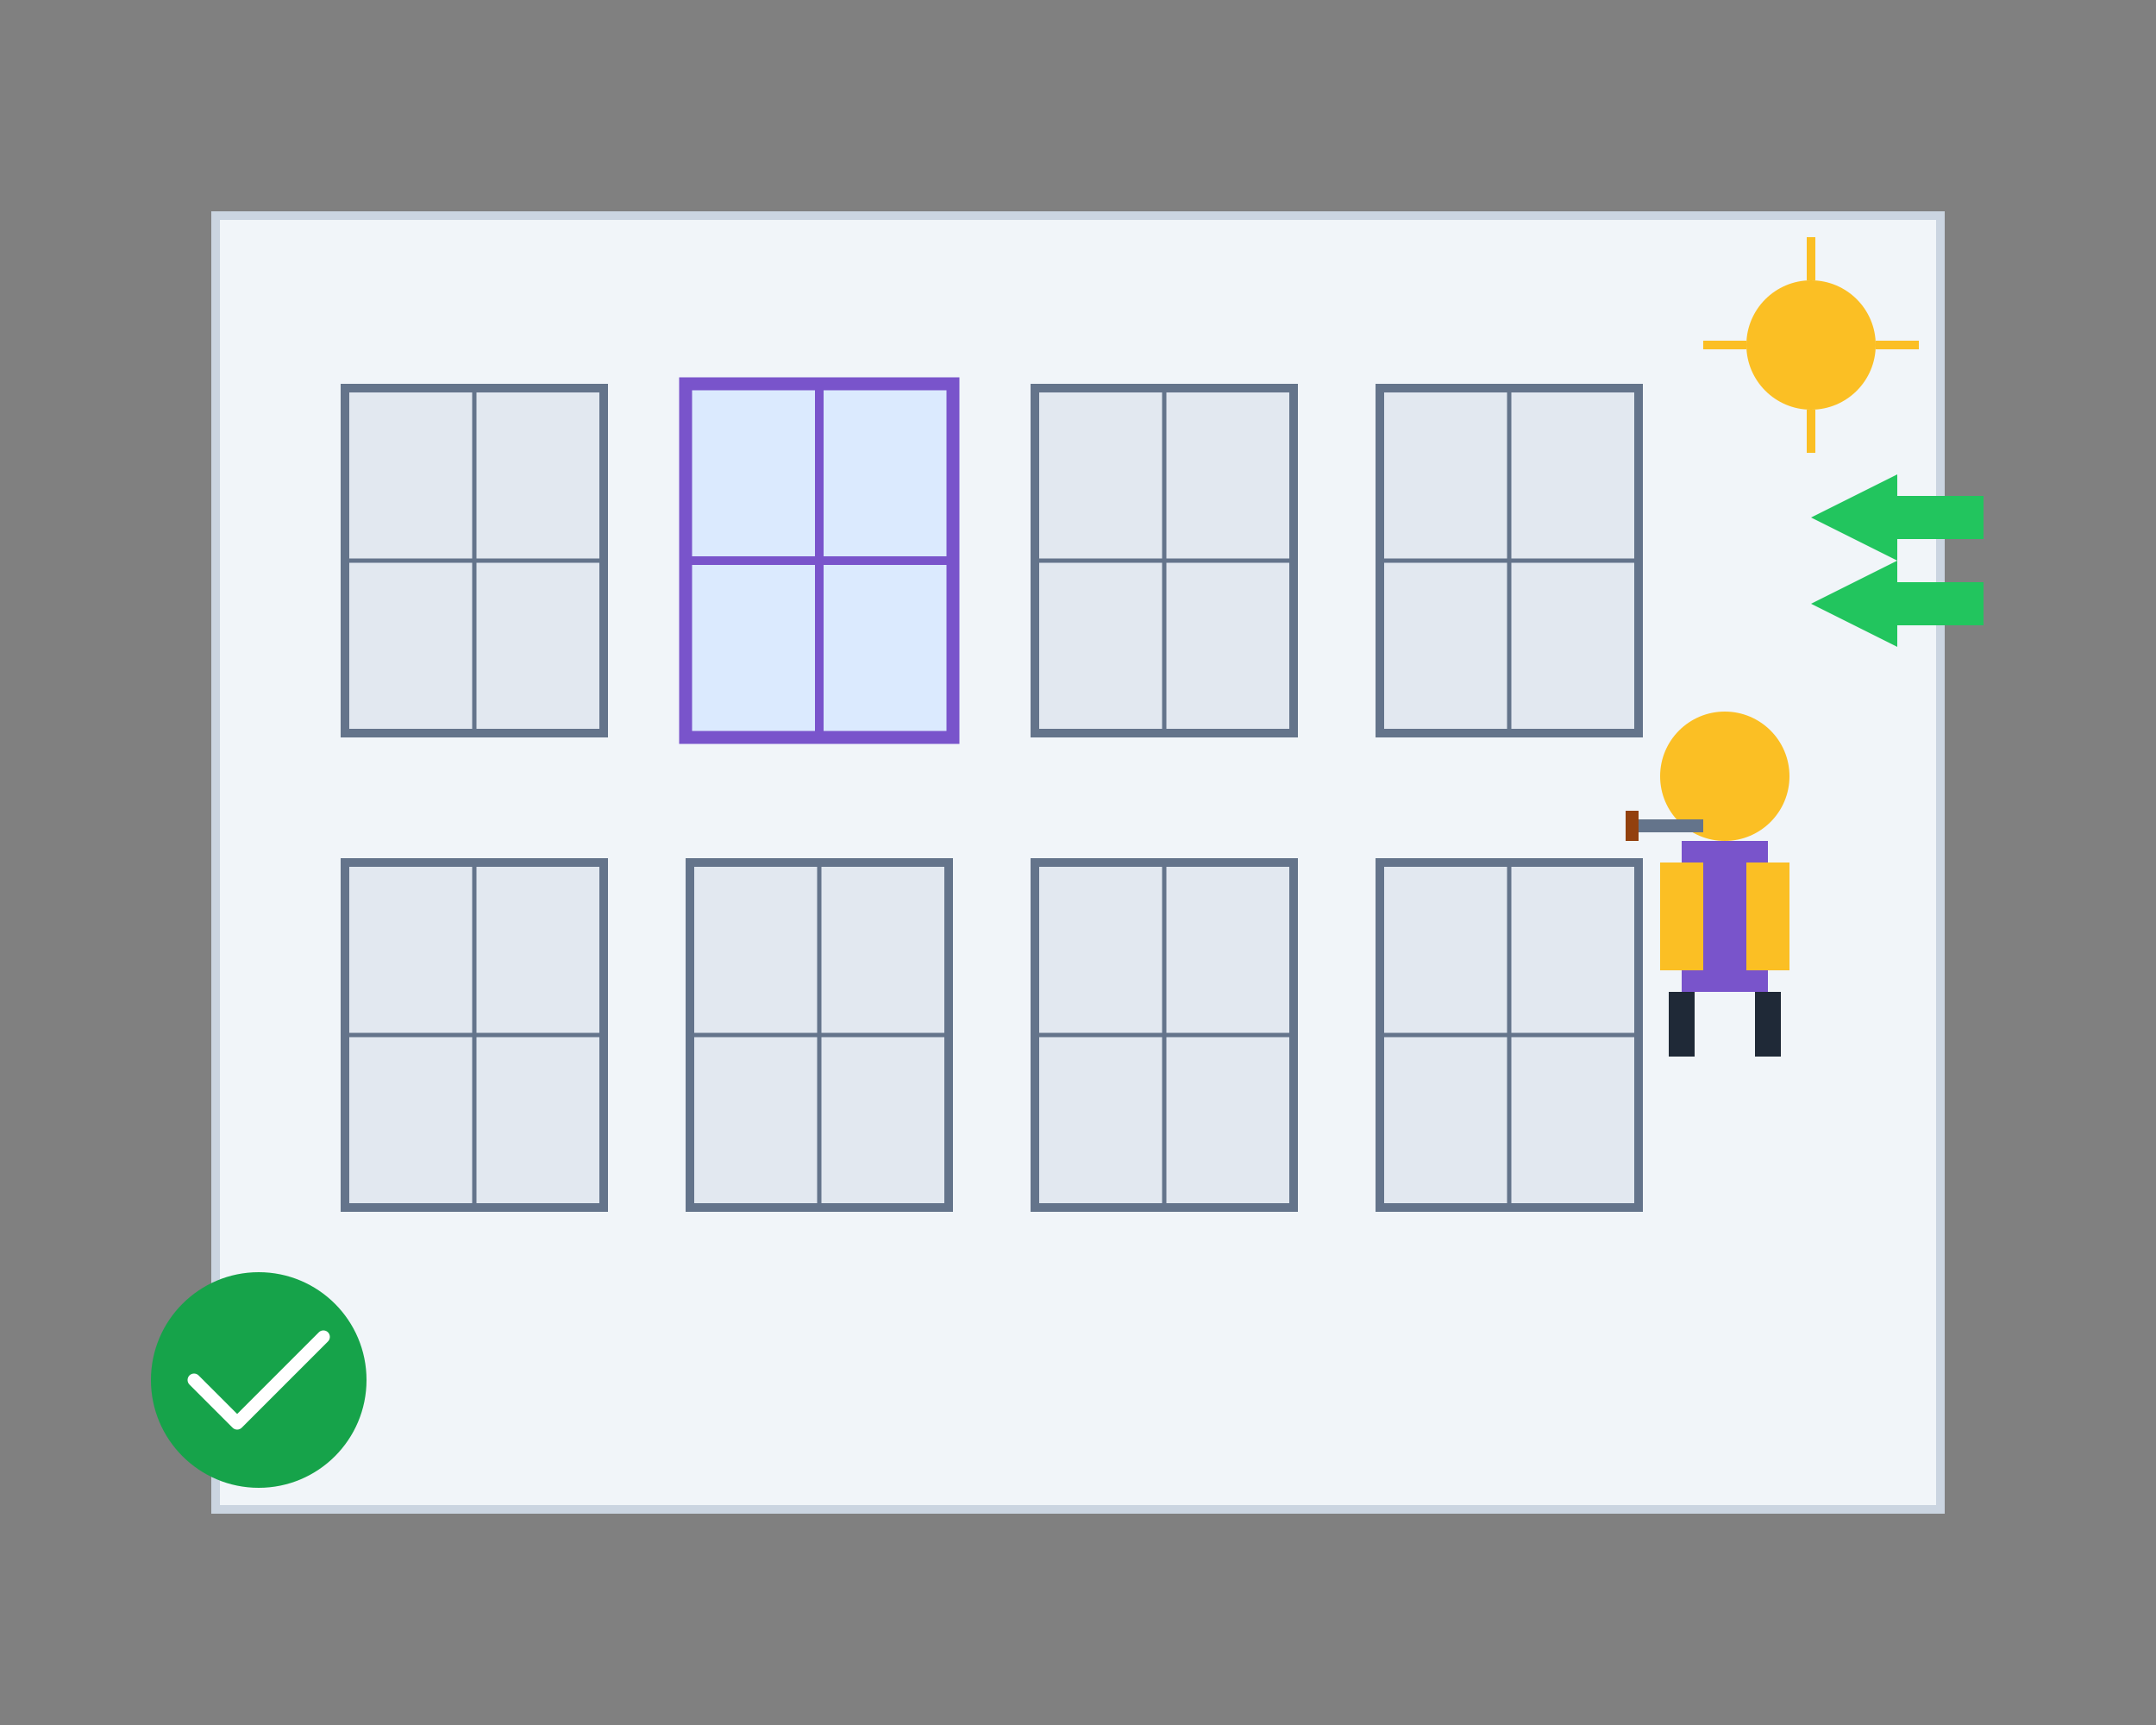 <svg width="500" height="400" viewBox="0 0 500 400" fill="none" xmlns="http://www.w3.org/2000/svg">
  <rect x="0" y="0" width="500" height="400" fill="#808080" stroke="none"/>
  <!-- Building background -->
  <rect x="50" y="50" width="400" height="300" fill="#f1f5f9" stroke="#cbd5e1" stroke-width="2"/>
  
  <!-- Windows -->
  <rect x="80" y="90" width="60" height="80" fill="#e2e8f0" stroke="#64748b" stroke-width="2"/>
  <rect x="160" y="90" width="60" height="80" fill="#e2e8f0" stroke="#64748b" stroke-width="2"/>
  <rect x="240" y="90" width="60" height="80" fill="#e2e8f0" stroke="#64748b" stroke-width="2"/>
  <rect x="320" y="90" width="60" height="80" fill="#e2e8f0" stroke="#64748b" stroke-width="2"/>
  
  <rect x="80" y="200" width="60" height="80" fill="#e2e8f0" stroke="#64748b" stroke-width="2"/>
  <rect x="160" y="200" width="60" height="80" fill="#e2e8f0" stroke="#64748b" stroke-width="2"/>
  <rect x="240" y="200" width="60" height="80" fill="#e2e8f0" stroke="#64748b" stroke-width="2"/>
  <rect x="320" y="200" width="60" height="80" fill="#e2e8f0" stroke="#64748b" stroke-width="2"/>
  
  <!-- Window frames -->
  <line x1="110" y1="90" x2="110" y2="170" stroke="#64748b" stroke-width="1"/>
  <line x1="80" y1="130" x2="140" y2="130" stroke="#64748b" stroke-width="1"/>
  
  <line x1="190" y1="90" x2="190" y2="170" stroke="#64748b" stroke-width="1"/>
  <line x1="160" y1="130" x2="220" y2="130" stroke="#64748b" stroke-width="1"/>
  
  <line x1="270" y1="90" x2="270" y2="170" stroke="#64748b" stroke-width="1"/>
  <line x1="240" y1="130" x2="300" y2="130" stroke="#64748b" stroke-width="1"/>
  
  <line x1="350" y1="90" x2="350" y2="170" stroke="#64748b" stroke-width="1"/>
  <line x1="320" y1="130" x2="380" y2="130" stroke="#64748b" stroke-width="1"/>
  
  <line x1="110" y1="200" x2="110" y2="280" stroke="#64748b" stroke-width="1"/>
  <line x1="80" y1="240" x2="140" y2="240" stroke="#64748b" stroke-width="1"/>
  
  <line x1="190" y1="200" x2="190" y2="280" stroke="#64748b" stroke-width="1"/>
  <line x1="160" y1="240" x2="220" y2="240" stroke="#64748b" stroke-width="1"/>
  
  <line x1="270" y1="200" x2="270" y2="280" stroke="#64748b" stroke-width="1"/>
  <line x1="240" y1="240" x2="300" y2="240" stroke="#64748b" stroke-width="1"/>
  
  <line x1="350" y1="200" x2="350" y2="280" stroke="#64748b" stroke-width="1"/>
  <line x1="320" y1="240" x2="380" y2="240" stroke="#64748b" stroke-width="1"/>
  
  <!-- Worker figure -->
  <circle cx="400" cy="180" r="15" fill="#fbbf24"/>
  <rect x="390" y="195" width="20" height="35" fill="#7954CB"/>
  <rect x="385" y="200" width="10" height="25" fill="#fbbf24"/>
  <rect x="405" y="200" width="10" height="25" fill="#fbbf24"/>
  <rect x="387" y="230" width="6" height="15" fill="#1f2937"/>
  <rect x="407" y="230" width="6" height="15" fill="#1f2937"/>
  
  <!-- Tool -->
  <rect x="380" y="190" width="15" height="3" fill="#64748b"/>
  <rect x="377" y="188" width="3" height="7" fill="#92400e"/>
  
  <!-- New window being installed (highlighted) -->
  <rect x="159" y="89" width="62" height="82" fill="#dbeafe" stroke="#7954CB" stroke-width="3"/>
  <line x1="190" y1="89" x2="190" y2="171" stroke="#7954CB" stroke-width="2"/>
  <line x1="159" y1="130" x2="221" y2="130" stroke="#7954CB" stroke-width="2"/>
  
  <!-- Installation arrows -->
  <path d="M420 120 L440 110 L440 115 L460 115 L460 125 L440 125 L440 130 Z" fill="#22c55e"/>
  <path d="M420 140 L440 130 L440 135 L460 135 L460 145 L440 145 L440 150 Z" fill="#22c55e"/>
  
  <!-- Quality badge -->
  <circle cx="60" cy="320" r="25" fill="#16a34a"/>
  <path d="M45 320 L55 330 L75 310" stroke="white" stroke-width="3" stroke-linecap="round" stroke-linejoin="round"/>
  
  <!-- Sun -->
  <circle cx="420" cy="80" r="15" fill="#fbbf24"/>
  <line x1="420" y1="55" x2="420" y2="65" stroke="#fbbf24" stroke-width="2"/>
  <line x1="420" y1="95" x2="420" y2="105" stroke="#fbbf24" stroke-width="2"/>
  <line x1="395" y1="80" x2="405" y2="80" stroke="#fbbf24" stroke-width="2"/>
  <line x1="435" y1="80" x2="445" y2="80" stroke="#fbbf24" stroke-width="2"/>
</svg>
